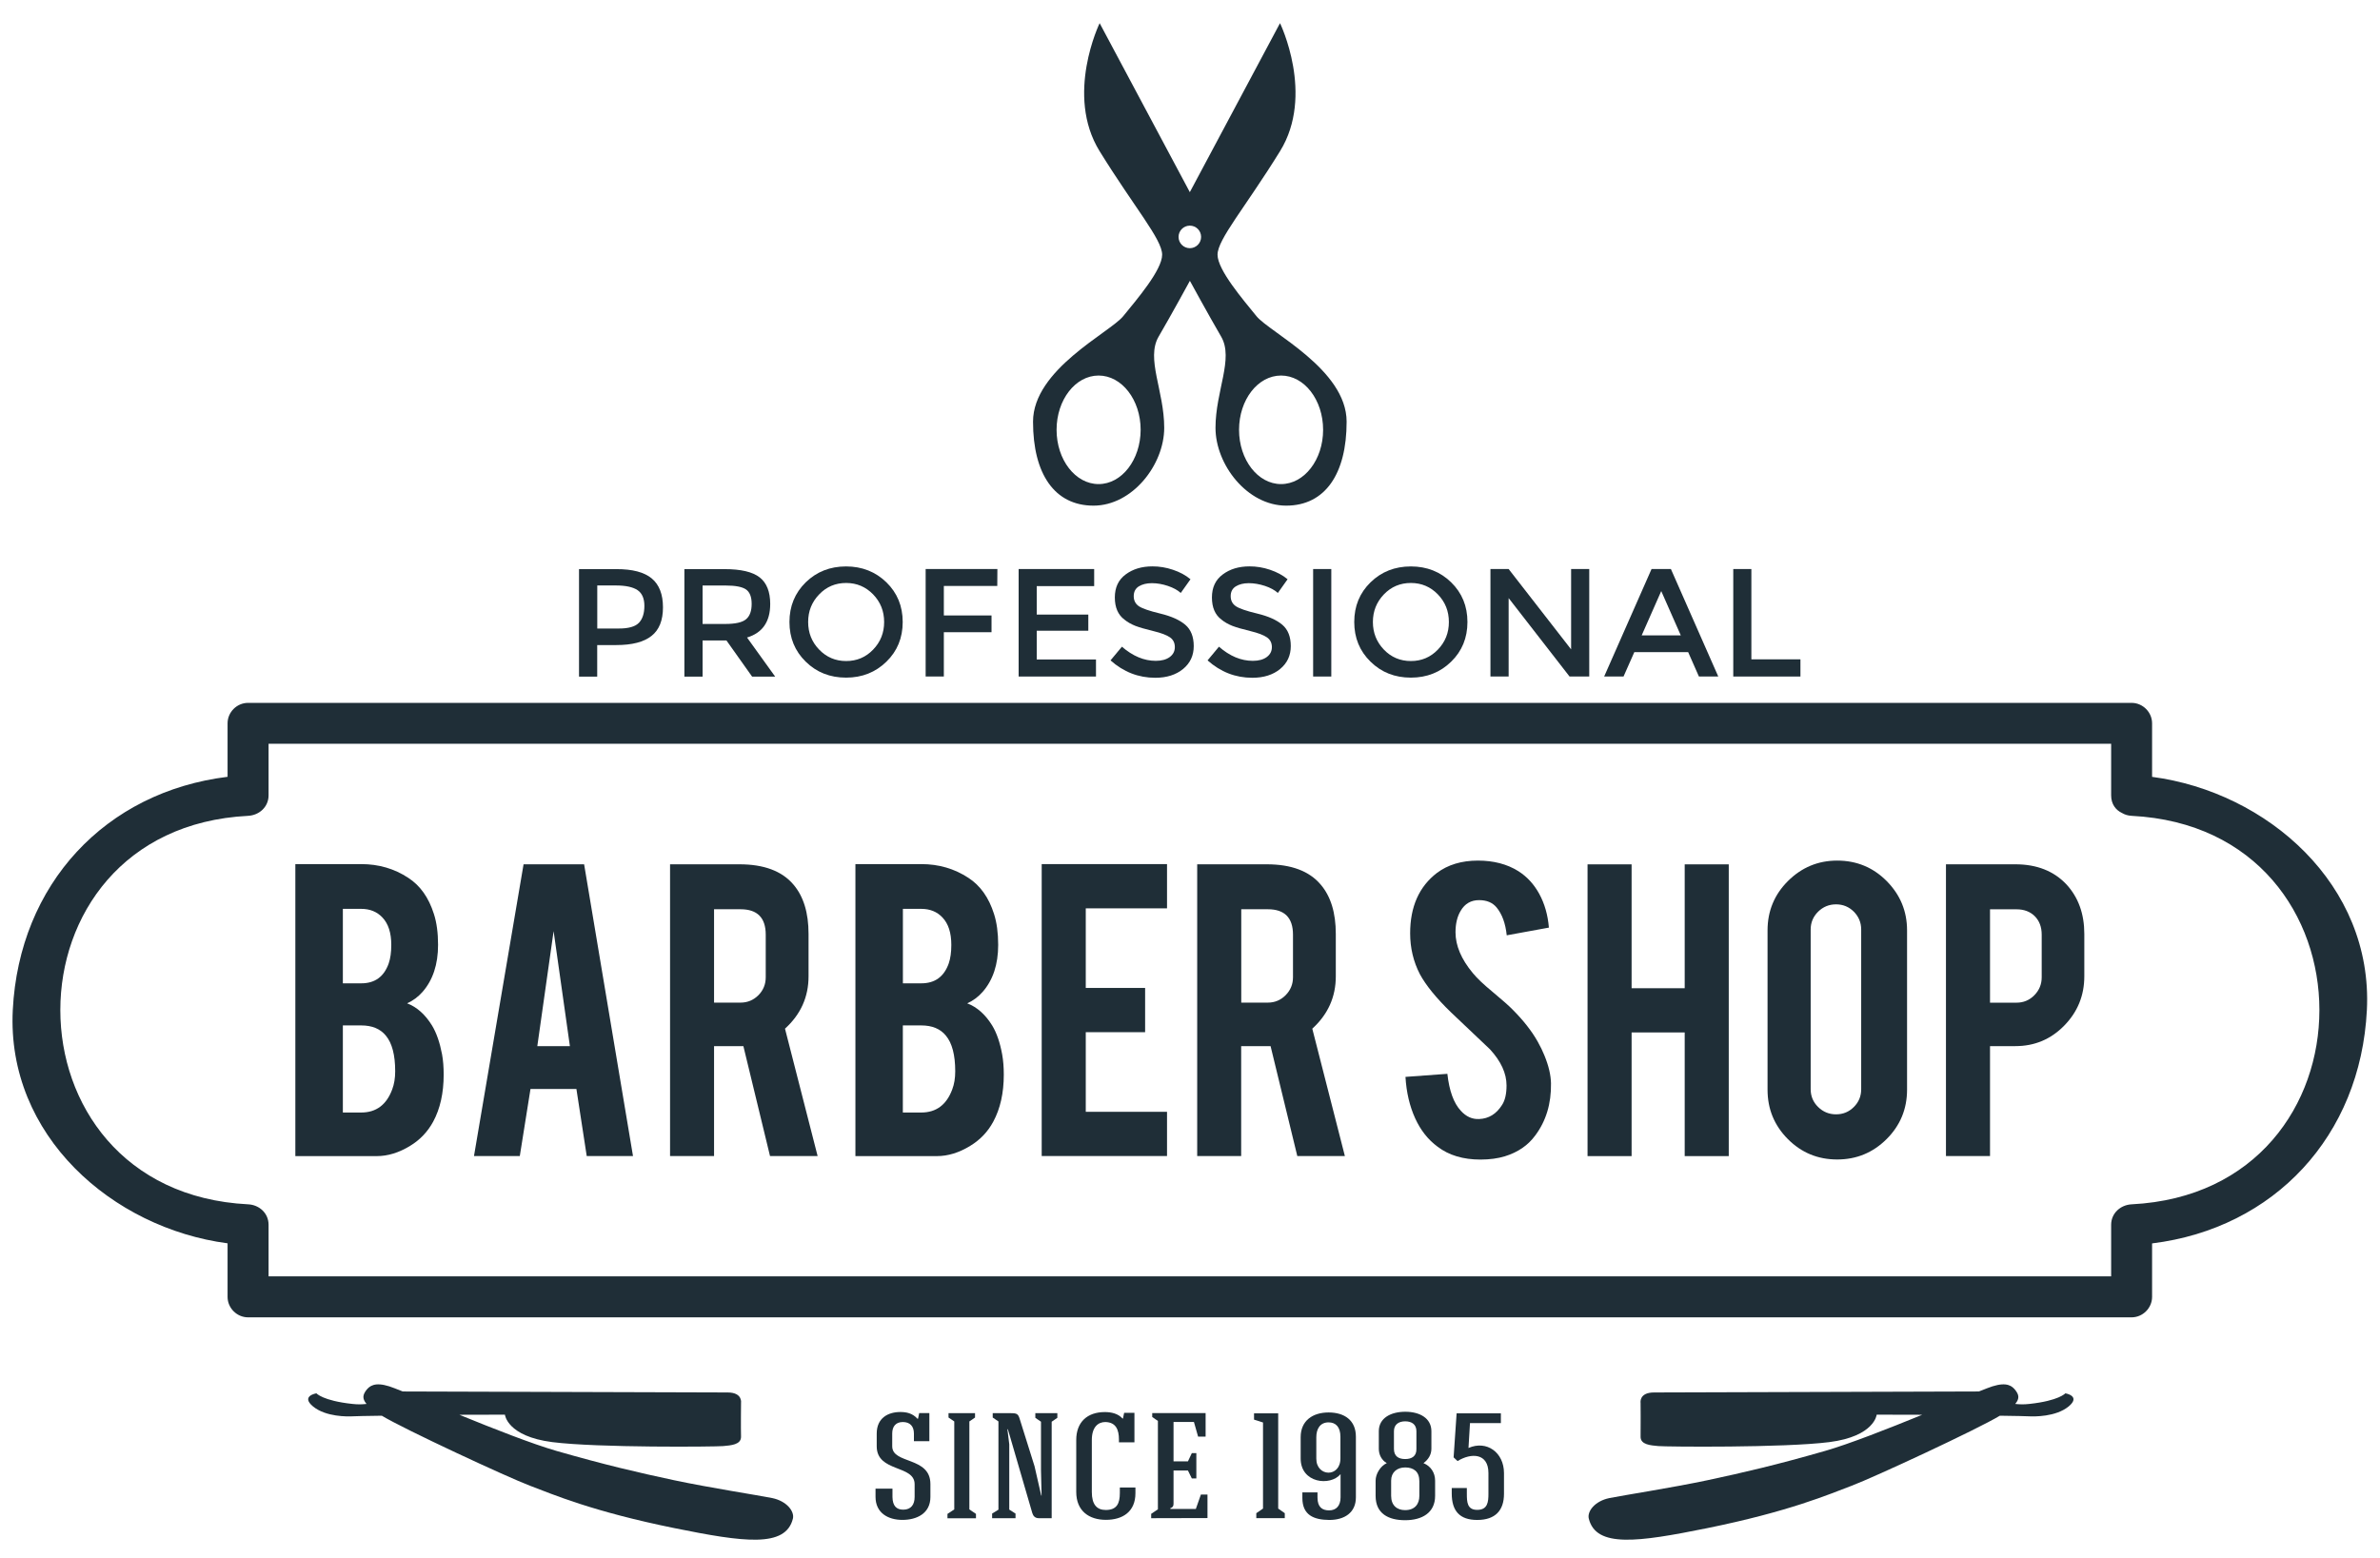 <svg width="84" height="55" viewBox="0 0 84 55" fill="none" xmlns="http://www.w3.org/2000/svg">
<path d="M44.345 11.161C43.876 10.581 42.972 9.532 42.972 8.992C42.972 8.449 43.947 7.329 45.177 5.339C46.408 3.35 45.177 0.818 45.177 0.818L41.994 6.784L38.811 0.818C38.811 0.818 37.58 3.35 38.811 5.339C40.041 7.329 41.017 8.449 41.017 8.992C41.017 9.535 40.113 10.583 39.644 11.161C39.174 11.74 36.46 13.042 36.46 14.887C36.46 16.731 37.219 17.851 38.595 17.851C39.968 17.851 41.09 16.405 41.09 15.103C41.09 13.801 40.439 12.663 40.892 11.885C41.346 11.108 41.996 9.914 41.996 9.914C41.996 9.914 42.647 11.108 43.1 11.885C43.551 12.663 42.9 13.801 42.9 15.103C42.9 16.405 44.02 17.851 45.394 17.851C46.769 17.851 47.528 16.731 47.528 14.887C47.528 13.04 44.814 11.738 44.345 11.161ZM38.774 17.09C37.955 17.09 37.291 16.232 37.291 15.174C37.291 14.116 37.955 13.258 38.774 13.258C39.593 13.258 40.258 14.116 40.258 15.174C40.255 16.232 39.593 17.09 38.774 17.09ZM41.994 8.762C41.776 8.762 41.596 8.585 41.596 8.364C41.596 8.143 41.776 7.966 41.994 7.966C42.215 7.966 42.392 8.143 42.392 8.364C42.392 8.582 42.215 8.762 41.994 8.762ZM45.214 17.09C44.395 17.09 43.731 16.232 43.731 15.174C43.731 14.116 44.393 13.258 45.214 13.258C46.033 13.258 46.698 14.116 46.698 15.174C46.698 16.232 46.033 17.09 45.214 17.09Z" fill="#1F2E37"/>
<path d="M83.537 35.66C83.76 31.237 80.022 27.962 75.956 27.426C75.956 26.796 75.956 26.166 75.956 25.536C75.956 25.142 75.627 24.814 75.234 24.814C53.073 24.814 30.913 24.814 8.754 24.814C8.359 24.814 8.032 25.142 8.032 25.536C8.032 26.166 8.032 26.796 8.032 27.424C3.72 27.955 0.677 31.212 0.451 35.66C0.228 40.083 3.966 43.358 8.032 43.894C8.032 44.525 8.032 45.155 8.032 45.785C8.032 46.178 8.361 46.507 8.754 46.507C30.915 46.507 53.073 46.507 75.234 46.507C75.627 46.507 75.956 46.178 75.956 45.785C75.956 45.155 75.956 44.527 75.956 43.897C80.268 43.365 83.314 40.106 83.537 35.66ZM75.234 42.517C74.84 42.537 74.511 42.832 74.511 43.239C74.511 43.846 74.511 44.453 74.511 45.06C52.834 45.06 31.157 45.06 9.479 45.06C9.479 44.453 9.479 43.846 9.479 43.239C9.479 42.829 9.15 42.535 8.757 42.517C-0.08 42.07 -0.08 29.248 8.757 28.802C9.15 28.781 9.479 28.487 9.479 28.079C9.479 27.472 9.479 26.865 9.479 26.258C31.157 26.258 52.834 26.258 74.511 26.258C74.511 26.865 74.511 27.472 74.511 28.079C74.511 28.392 74.675 28.599 74.893 28.701C74.988 28.758 75.1 28.795 75.236 28.802C84.07 29.248 84.07 42.07 75.234 42.517Z" fill="#1F2E37"/>
<path d="M10.424 40.812V30.506H12.75C13.364 30.506 13.918 30.667 14.41 30.991C14.833 31.265 15.132 31.691 15.314 32.266C15.413 32.571 15.461 32.937 15.461 33.358C15.461 34.048 15.277 34.602 14.912 35.019C14.758 35.193 14.576 35.329 14.369 35.421C14.714 35.552 15.006 35.814 15.247 36.203C15.406 36.465 15.523 36.806 15.602 37.222C15.641 37.436 15.659 37.675 15.659 37.937C15.659 38.59 15.535 39.142 15.289 39.598C15.096 39.954 14.826 40.24 14.475 40.453C14.079 40.695 13.688 40.815 13.299 40.815H10.424V40.812ZM12.101 34.715H12.75C13.233 34.715 13.555 34.48 13.72 34.009C13.78 33.834 13.81 33.618 13.81 33.36C13.81 32.932 13.706 32.611 13.497 32.39C13.304 32.187 13.056 32.086 12.75 32.086H12.101V34.715ZM12.101 39.276H12.75C13.276 39.276 13.64 39.005 13.842 38.462C13.913 38.275 13.948 38.062 13.948 37.82C13.948 37.245 13.838 36.826 13.619 36.562C13.421 36.32 13.131 36.201 12.747 36.201H12.101V39.276Z" fill="#1F2E37"/>
<path d="M18.723 38.446L18.346 40.812H16.729L18.479 30.513H20.616L22.341 40.812H20.708L20.344 38.446H18.723ZM19.539 32.873L18.964 36.932H20.114L19.539 32.873Z" fill="#1F2E37"/>
<path d="M26.096 30.513C26.961 30.513 27.598 30.75 28.003 31.228C28.36 31.645 28.537 32.226 28.537 32.972V34.467C28.537 35.196 28.261 35.812 27.706 36.316L28.857 40.812H27.177L26.237 36.932C26.193 36.932 26.147 36.932 26.096 36.932H25.202V40.812H23.649V30.513H26.096ZM27.026 32.997C27.026 32.399 26.729 32.1 26.138 32.1H25.202V35.396H26.138C26.384 35.396 26.593 35.308 26.768 35.134C26.941 34.959 27.026 34.747 27.026 34.501V32.997Z" fill="#1F2E37"/>
<path d="M30.191 40.812V30.506H32.518C33.132 30.506 33.684 30.667 34.179 30.991C34.602 31.265 34.901 31.691 35.083 32.266C35.181 32.571 35.23 32.937 35.23 33.358C35.23 34.048 35.046 34.602 34.68 35.019C34.526 35.193 34.347 35.329 34.137 35.421C34.482 35.552 34.777 35.814 35.018 36.203C35.177 36.465 35.294 36.806 35.37 37.222C35.409 37.436 35.428 37.675 35.428 37.937C35.428 38.59 35.303 39.142 35.057 39.598C34.866 39.954 34.595 40.24 34.243 40.453C33.85 40.695 33.456 40.815 33.068 40.815H30.191V40.812ZM31.867 34.715H32.516C32.999 34.715 33.321 34.48 33.486 34.009C33.546 33.834 33.576 33.618 33.576 33.36C33.576 32.932 33.473 32.611 33.263 32.39C33.072 32.187 32.822 32.086 32.516 32.086H31.867V34.715ZM31.867 39.276H32.516C33.042 39.276 33.406 39.005 33.608 38.462C33.68 38.275 33.714 38.062 33.714 37.82C33.714 37.245 33.604 36.826 33.385 36.562C33.187 36.32 32.898 36.201 32.514 36.201H31.865V39.276H31.867Z" fill="#1F2E37"/>
<path d="M36.766 40.812V30.506H41.189V32.068H38.321V34.878H40.416V36.44H38.321V39.251H41.189V40.812H36.766Z" fill="#1F2E37"/>
<path d="M44.706 30.513C45.571 30.513 46.208 30.75 46.612 31.228C46.969 31.645 47.146 32.226 47.146 32.972V34.467C47.146 35.196 46.87 35.812 46.316 36.316L47.466 40.812H45.787L44.844 36.932C44.8 36.932 44.754 36.932 44.703 36.932H43.806V40.812H42.254V30.513H44.706ZM45.635 32.997C45.635 32.399 45.338 32.1 44.747 32.1H43.809V35.396H44.747C44.993 35.396 45.203 35.308 45.375 35.134C45.548 34.959 45.635 34.747 45.635 34.501V32.997Z" fill="#1F2E37"/>
<path d="M54.741 38.248C54.752 38.965 54.566 39.58 54.182 40.09C53.929 40.435 53.575 40.679 53.112 40.822C52.866 40.897 52.579 40.937 52.25 40.937C51.643 40.937 51.137 40.787 50.739 40.483C50.403 40.237 50.138 39.901 49.945 39.476C49.752 39.05 49.637 38.565 49.605 38.018L51.084 37.91C51.15 38.51 51.307 38.945 51.56 39.216C51.746 39.421 51.96 39.517 52.202 39.506C52.542 39.494 52.813 39.329 53.016 39.005C53.119 38.846 53.172 38.618 53.172 38.321C53.172 37.894 52.977 37.468 52.588 37.045C52.282 36.755 51.822 36.318 51.208 35.736C50.693 35.237 50.329 34.789 50.115 34.395C49.885 33.951 49.77 33.468 49.77 32.949C49.77 32.01 50.086 31.299 50.716 30.817C51.104 30.527 51.587 30.382 52.162 30.382C52.714 30.382 53.191 30.506 53.584 30.752C53.89 30.945 54.138 31.212 54.327 31.557C54.515 31.902 54.63 32.3 54.667 32.748L53.179 33.02C53.135 32.597 53.013 32.268 52.818 32.033C52.675 31.863 52.471 31.778 52.202 31.778C51.916 31.778 51.7 31.904 51.553 32.155C51.431 32.358 51.371 32.611 51.371 32.912C51.371 33.383 51.574 33.862 51.978 34.349C52.13 34.536 52.362 34.754 52.668 35.007C53.029 35.308 53.269 35.52 53.384 35.64C53.768 36.024 54.062 36.401 54.272 36.773C54.37 36.948 54.449 37.112 54.508 37.259C54.66 37.629 54.736 37.958 54.741 38.248Z" fill="#1F2E37"/>
<path d="M57.586 36.449V40.815H56.031V30.515H57.586V34.888H59.46V30.515H61.015V40.815H59.46V36.449H57.586Z" fill="#1F2E37"/>
<path d="M64.842 30.382C65.528 30.382 66.11 30.623 66.588 31.104C67.066 31.587 67.308 32.167 67.308 32.845V38.469C67.308 39.154 67.066 39.736 66.586 40.214C66.103 40.695 65.523 40.934 64.842 40.934C64.157 40.934 63.577 40.693 63.099 40.212C62.62 39.729 62.384 39.149 62.384 38.471V32.847C62.384 32.162 62.625 31.58 63.106 31.102C63.591 30.621 64.168 30.382 64.842 30.382ZM65.689 32.815C65.689 32.569 65.601 32.36 65.431 32.187C65.259 32.015 65.049 31.927 64.801 31.927C64.555 31.927 64.343 32.015 64.168 32.187C63.994 32.36 63.906 32.569 63.906 32.815V38.453C63.906 38.699 63.994 38.91 64.168 39.08C64.343 39.253 64.555 39.34 64.801 39.34C65.049 39.34 65.256 39.255 65.431 39.08C65.604 38.908 65.689 38.699 65.689 38.453V32.815Z" fill="#1F2E37"/>
<path d="M71.13 30.513C71.887 30.513 72.49 30.75 72.938 31.228C73.355 31.684 73.564 32.263 73.564 32.972V34.467C73.564 35.145 73.327 35.727 72.853 36.21C72.379 36.693 71.807 36.932 71.13 36.932H70.236V40.812H68.681V30.513H71.13ZM72.06 32.997C72.06 32.728 71.979 32.512 71.818 32.348C71.655 32.185 71.441 32.102 71.172 32.102H70.236V35.398H71.172C71.418 35.398 71.627 35.311 71.8 35.136C71.972 34.961 72.06 34.749 72.06 34.503V32.997Z" fill="#1F2E37"/>
<path d="M23.003 20.421C23.267 20.641 23.399 20.982 23.399 21.442C23.399 21.902 23.265 22.238 22.994 22.451C22.725 22.665 22.311 22.773 21.752 22.773H21.078V23.887H20.436V20.092H21.74C22.32 20.089 22.738 20.2 23.003 20.421ZM22.55 21.987C22.679 21.851 22.743 21.651 22.743 21.389C22.743 21.127 22.66 20.94 22.499 20.832C22.336 20.724 22.081 20.669 21.733 20.669H21.08V22.189H21.825C22.18 22.192 22.421 22.122 22.55 21.987Z" fill="#1F2E37"/>
<path d="M27.184 21.322C27.184 21.948 26.911 22.343 26.366 22.507L27.359 23.887H26.545L25.639 22.61H24.797V23.887H24.155V20.092H25.567C26.147 20.092 26.561 20.188 26.812 20.384C27.06 20.577 27.184 20.892 27.184 21.322ZM26.333 21.86C26.465 21.748 26.529 21.568 26.529 21.32C26.529 21.071 26.462 20.901 26.329 20.809C26.195 20.717 25.956 20.671 25.611 20.671H24.797V22.028H25.595C25.956 22.028 26.202 21.973 26.333 21.86Z" fill="#1F2E37"/>
<path d="M31.285 23.36C30.901 23.735 30.427 23.923 29.862 23.923C29.296 23.923 28.822 23.737 28.438 23.36C28.054 22.985 27.863 22.518 27.863 21.959C27.863 21.4 28.056 20.933 28.438 20.558C28.822 20.184 29.296 19.997 29.862 19.997C30.425 19.997 30.901 20.186 31.285 20.558C31.669 20.933 31.86 21.4 31.86 21.959C31.86 22.518 31.669 22.987 31.285 23.36ZM30.816 20.984C30.556 20.717 30.239 20.581 29.864 20.581C29.487 20.581 29.169 20.715 28.912 20.984C28.652 21.253 28.523 21.577 28.523 21.959C28.523 22.341 28.652 22.665 28.912 22.934C29.172 23.203 29.489 23.337 29.864 23.337C30.241 23.337 30.558 23.203 30.816 22.934C31.076 22.665 31.205 22.341 31.205 21.959C31.205 21.577 31.076 21.253 30.816 20.984Z" fill="#1F2E37"/>
<path d="M33.312 20.687V21.729H34.995V22.32H33.312V23.884H32.67V20.089H35.202L35.198 20.687H33.312Z" fill="#1F2E37"/>
<path d="M38.618 20.089V20.692H36.591V21.697H38.411V22.267H36.591V23.282H38.682V23.884H35.952V20.089H38.618Z" fill="#1F2E37"/>
<path d="M40.653 20.588C40.467 20.588 40.313 20.628 40.193 20.701C40.074 20.777 40.014 20.892 40.014 21.046C40.014 21.2 40.074 21.317 40.193 21.4C40.313 21.481 40.568 21.57 40.957 21.663C41.346 21.757 41.638 21.89 41.835 22.058C42.033 22.228 42.132 22.479 42.132 22.81C42.132 23.141 42.008 23.41 41.757 23.617C41.507 23.822 41.18 23.928 40.775 23.928C40.182 23.928 39.655 23.723 39.195 23.314L39.597 22.831C39.982 23.164 40.38 23.33 40.791 23.33C40.998 23.33 41.161 23.286 41.283 23.197C41.405 23.107 41.465 22.99 41.465 22.845C41.465 22.7 41.41 22.582 41.295 22.502C41.182 22.422 40.984 22.346 40.706 22.279C40.428 22.212 40.216 22.15 40.071 22.095C39.926 22.037 39.798 21.966 39.685 21.874C39.459 21.704 39.347 21.444 39.347 21.092C39.347 20.74 39.473 20.469 39.729 20.28C39.984 20.089 40.299 19.995 40.676 19.995C40.92 19.995 41.159 20.034 41.398 20.115C41.638 20.195 41.845 20.305 42.017 20.45L41.674 20.933C41.562 20.832 41.41 20.749 41.219 20.685C41.028 20.621 40.84 20.588 40.653 20.588Z" fill="#1F2E37"/>
<path d="M44.073 20.588C43.887 20.588 43.735 20.628 43.616 20.701C43.496 20.777 43.436 20.892 43.436 21.046C43.436 21.2 43.496 21.317 43.616 21.4C43.735 21.481 43.988 21.57 44.379 21.663C44.77 21.757 45.062 21.89 45.26 22.058C45.458 22.228 45.557 22.479 45.557 22.81C45.557 23.141 45.433 23.41 45.182 23.617C44.934 23.822 44.605 23.928 44.2 23.928C43.606 23.928 43.08 23.723 42.62 23.314L43.022 22.831C43.404 23.164 43.802 23.33 44.216 23.33C44.423 23.33 44.586 23.286 44.708 23.197C44.83 23.107 44.89 22.99 44.89 22.845C44.89 22.7 44.832 22.582 44.717 22.502C44.602 22.422 44.407 22.346 44.129 22.279C43.85 22.212 43.639 22.15 43.494 22.095C43.351 22.037 43.22 21.966 43.11 21.874C42.884 21.704 42.774 21.444 42.774 21.092C42.774 20.74 42.9 20.469 43.156 20.28C43.411 20.089 43.726 19.995 44.103 19.995C44.345 19.995 44.586 20.034 44.825 20.115C45.062 20.195 45.272 20.305 45.444 20.45L45.101 20.933C44.989 20.832 44.837 20.749 44.646 20.685C44.448 20.621 44.26 20.588 44.073 20.588Z" fill="#1F2E37"/>
<path d="M46.346 20.089H46.987V23.884H46.346V20.089Z" fill="#1F2E37"/>
<path d="M51.217 23.36C50.835 23.735 50.359 23.923 49.796 23.923C49.23 23.923 48.756 23.737 48.372 23.36C47.988 22.985 47.797 22.518 47.797 21.959C47.797 21.4 47.988 20.933 48.372 20.558C48.756 20.184 49.23 19.997 49.796 19.997C50.361 19.997 50.835 20.186 51.217 20.558C51.601 20.933 51.792 21.4 51.792 21.959C51.792 22.518 51.601 22.987 51.217 23.36ZM50.748 20.984C50.49 20.717 50.171 20.581 49.796 20.581C49.419 20.581 49.101 20.715 48.843 20.984C48.586 21.253 48.455 21.577 48.455 21.959C48.455 22.341 48.586 22.665 48.843 22.934C49.101 23.203 49.421 23.337 49.796 23.337C50.173 23.337 50.49 23.203 50.748 22.934C51.008 22.665 51.137 22.341 51.137 21.959C51.137 21.577 51.008 21.253 50.748 20.984Z" fill="#1F2E37"/>
<path d="M55.449 20.089H56.091V23.884H55.396L53.246 21.115V23.884H52.604V20.089H53.246L55.451 22.925V20.089H55.449Z" fill="#1F2E37"/>
<path d="M57.682 23.022L57.301 23.884H56.617L58.29 20.089H58.973L60.645 23.884H59.962L59.582 23.022H57.682ZM59.322 22.431L58.632 20.867L57.942 22.431H59.322Z" fill="#1F2E37"/>
<path d="M61.174 23.884V20.089H61.813V23.277H63.545V23.884H61.174Z" fill="#1F2E37"/>
<path d="M72.895 49.189C72.895 49.189 72.671 49.451 71.625 49.564C71.43 49.587 71.271 49.58 71.126 49.564C71.296 49.364 71.241 49.23 71.144 49.095C71.02 48.927 70.836 48.782 70.321 48.943C70.24 48.968 70.068 49.035 69.843 49.124L58.375 49.159C57.839 49.161 57.903 49.527 57.903 49.527C57.903 49.527 57.91 50.433 57.903 50.718C57.896 51.006 58.264 51.027 58.531 51.052C58.796 51.077 62.961 51.116 64.564 50.912C66.165 50.707 66.236 49.943 66.236 49.943L67.678 49.946C67.678 49.946 67.74 49.946 67.841 49.948C66.634 50.44 65.272 50.976 64.417 51.222C62.724 51.71 61.528 51.988 60.265 52.257C59.016 52.522 57.298 52.788 56.804 52.887C56.282 52.995 56.013 53.361 56.075 53.612C56.33 54.651 57.809 54.444 60.24 53.952C63.156 53.361 64.559 52.752 65.351 52.453C66.135 52.158 69.799 50.456 70.583 49.98C71.124 49.987 71.54 49.996 71.6 50.001C71.793 50.012 72.552 50.024 73.007 49.656C73.46 49.283 72.895 49.189 72.895 49.189Z" fill="#1F2E37"/>
<path d="M11.167 49.189C11.167 49.189 11.388 49.451 12.437 49.564C12.632 49.587 12.791 49.58 12.936 49.564C12.766 49.364 12.821 49.23 12.915 49.095C13.039 48.927 13.226 48.782 13.739 48.943C13.819 48.968 13.992 49.035 14.215 49.124L25.683 49.159C26.218 49.161 26.154 49.527 26.154 49.527C26.154 49.527 26.145 50.433 26.154 50.718C26.161 51.006 25.793 51.027 25.526 51.052C25.262 51.077 21.096 51.116 19.493 50.912C17.892 50.707 17.821 49.943 17.821 49.943L16.379 49.946C16.379 49.946 16.319 49.946 16.216 49.948C17.421 50.44 18.785 50.976 19.638 51.222C21.333 51.71 22.527 51.988 23.79 52.257C25.038 52.522 26.759 52.788 27.253 52.887C27.773 52.995 28.045 53.361 27.985 53.612C27.73 54.651 26.251 54.444 23.82 53.952C20.903 53.361 19.5 52.752 18.709 52.453C17.925 52.158 14.261 50.456 13.476 49.98C12.936 49.987 12.52 49.996 12.457 50.001C12.264 50.012 11.505 50.024 11.052 49.656C10.599 49.283 11.167 49.189 11.167 49.189Z" fill="#1F2E37"/>
<path d="M31.879 53.297C32.159 53.297 32.281 53.113 32.281 52.848V52.398C32.281 51.705 30.943 51.986 30.943 51.059V50.611C30.943 50.056 31.35 49.849 31.777 49.849C31.989 49.849 32.205 49.891 32.38 50.086H32.401L32.442 49.886H32.801C32.801 50.213 32.801 50.546 32.801 50.88H32.256V50.611C32.256 50.346 32.113 50.203 31.865 50.203C31.616 50.203 31.49 50.358 31.49 50.611V51.059C31.49 51.698 32.838 51.413 32.838 52.393V52.848C32.838 53.435 32.352 53.658 31.849 53.658C31.34 53.658 30.901 53.41 30.901 52.844V52.554H31.499V52.851C31.504 53.166 31.642 53.297 31.879 53.297Z" fill="#1F2E37"/>
<path d="M34.213 53.288L34.446 53.446V53.6C34.144 53.6 33.749 53.6 33.44 53.6V53.446L33.68 53.288C33.68 52.25 33.68 51.22 33.68 50.182L33.477 50.044V49.89H34.413V50.044L34.213 50.182C34.213 51.22 34.213 52.25 34.213 53.288Z" fill="#1F2E37"/>
<path d="M35.842 53.435V53.598C35.582 53.598 35.276 53.598 35.016 53.598V53.435L35.239 53.297C35.239 52.259 35.239 51.218 35.239 50.182L35.037 50.044V49.89C35.29 49.89 35.414 49.89 35.662 49.89C35.895 49.89 35.936 49.911 35.996 50.114L36.513 51.763L36.75 52.8H36.762C36.762 52.531 36.741 52.177 36.741 51.905V50.192L36.541 50.054V49.89C36.801 49.89 37.058 49.89 37.318 49.89V50.054L37.118 50.192C37.118 51.328 37.118 52.459 37.118 53.598H36.663C36.536 53.598 36.467 53.524 36.435 53.419L35.572 50.456L35.556 50.461L35.621 50.99C35.621 51.756 35.621 52.529 35.621 53.294L35.842 53.435Z" fill="#1F2E37"/>
<path d="M40.041 50.919H39.492V50.817C39.492 50.484 39.391 50.21 39.011 50.203C38.763 50.203 38.535 50.373 38.535 50.838C38.535 51.061 38.535 52.45 38.535 52.673C38.535 53.113 38.71 53.308 39.027 53.308C39.413 53.308 39.524 53.085 39.524 52.71V52.515H40.074V52.715C40.074 53.37 39.623 53.656 39.032 53.656C38.438 53.656 37.985 53.343 37.985 52.671C37.985 52.448 37.985 51.059 37.985 50.836C37.985 50.208 38.372 49.851 38.995 49.851C39.223 49.851 39.462 49.904 39.618 50.079H39.634L39.676 49.877H40.039V50.919H40.041Z" fill="#1F2E37"/>
<path d="M40.63 53.598V53.444L40.867 53.285C40.867 52.243 40.867 51.201 40.867 50.164L40.667 50.026V49.888C41.313 49.888 41.904 49.888 42.551 49.888V50.718H42.286L42.139 50.201H41.419C41.419 50.661 41.419 51.126 41.419 51.592H41.927L42.065 51.3H42.224C42.224 51.56 42.224 51.935 42.224 52.195H42.065L41.927 51.914H41.419C41.419 52.305 41.419 52.692 41.419 53.083C41.419 53.168 41.396 53.216 41.306 53.246V53.271C41.61 53.271 41.904 53.271 42.206 53.271L42.385 52.763H42.617V53.593C41.957 53.598 41.297 53.598 40.63 53.598Z" fill="#1F2E37"/>
<path d="M44.577 50.219L44.26 50.118V49.895C44.577 49.895 44.789 49.895 45.113 49.895C45.113 51.015 45.113 52.138 45.113 53.258L45.345 53.421V53.596C45.037 53.596 44.646 53.596 44.34 53.596V53.421L44.577 53.258C44.577 52.246 44.577 51.236 44.577 50.219Z" fill="#1F2E37"/>
<path d="M45.906 51.493V50.737C45.906 50.155 46.33 49.865 46.891 49.865C47.452 49.865 47.855 50.141 47.855 50.721C47.855 51.436 47.855 52.149 47.855 52.862C47.855 53.403 47.452 53.66 46.918 53.66C46.369 53.656 45.966 53.49 45.966 52.883V52.687H46.5V52.878C46.504 53.205 46.663 53.322 46.911 53.322C47.16 53.322 47.314 53.159 47.314 52.862C47.314 52.54 47.314 52.37 47.314 52.043C46.948 52.478 45.906 52.361 45.906 51.493ZM47.309 50.723C47.309 50.38 47.146 50.215 46.891 50.215C46.59 50.215 46.458 50.447 46.458 50.739V51.496C46.458 52.142 47.309 52.172 47.309 51.487V50.723Z" fill="#1F2E37"/>
<path d="M50.651 52.811C50.651 53.409 50.187 53.669 49.593 53.669C49.005 53.669 48.551 53.437 48.551 52.811V52.273C48.551 52.036 48.719 51.756 48.945 51.654C48.763 51.549 48.664 51.358 48.664 51.146V50.528C48.664 50.056 49.096 49.84 49.6 49.84C50.102 49.84 50.52 50.063 50.52 50.528V51.146C50.52 51.358 50.407 51.533 50.24 51.654C50.499 51.76 50.651 51.993 50.651 52.273V52.811ZM50.092 52.271C50.092 51.949 49.885 51.806 49.596 51.806C49.303 51.806 49.099 51.981 49.099 52.271V52.809C49.099 53.147 49.306 53.313 49.591 53.313C49.934 53.313 50.095 53.101 50.095 52.809V52.271H50.092ZM49.991 50.528C49.991 50.288 49.828 50.178 49.596 50.178C49.373 50.178 49.198 50.284 49.198 50.528V51.151C49.198 51.411 49.361 51.51 49.596 51.51C49.828 51.51 49.998 51.408 49.991 51.151V50.528Z" fill="#1F2E37"/>
<path d="M51.829 51.119C52.468 50.838 53.082 51.273 53.082 52.006V52.74C53.082 53.322 52.776 53.66 52.137 53.66C51.518 53.66 51.238 53.343 51.238 52.724V52.533H51.771V52.738C51.771 53.03 51.783 53.304 52.137 53.304C52.507 53.304 52.533 53.023 52.533 52.738V52.004C52.533 51.296 51.925 51.284 51.443 51.581L51.304 51.45L51.41 49.895H52.972V50.24C52.595 50.24 52.257 50.24 51.882 50.24L51.829 51.119Z" fill="#1F2E37"/>
</svg>
